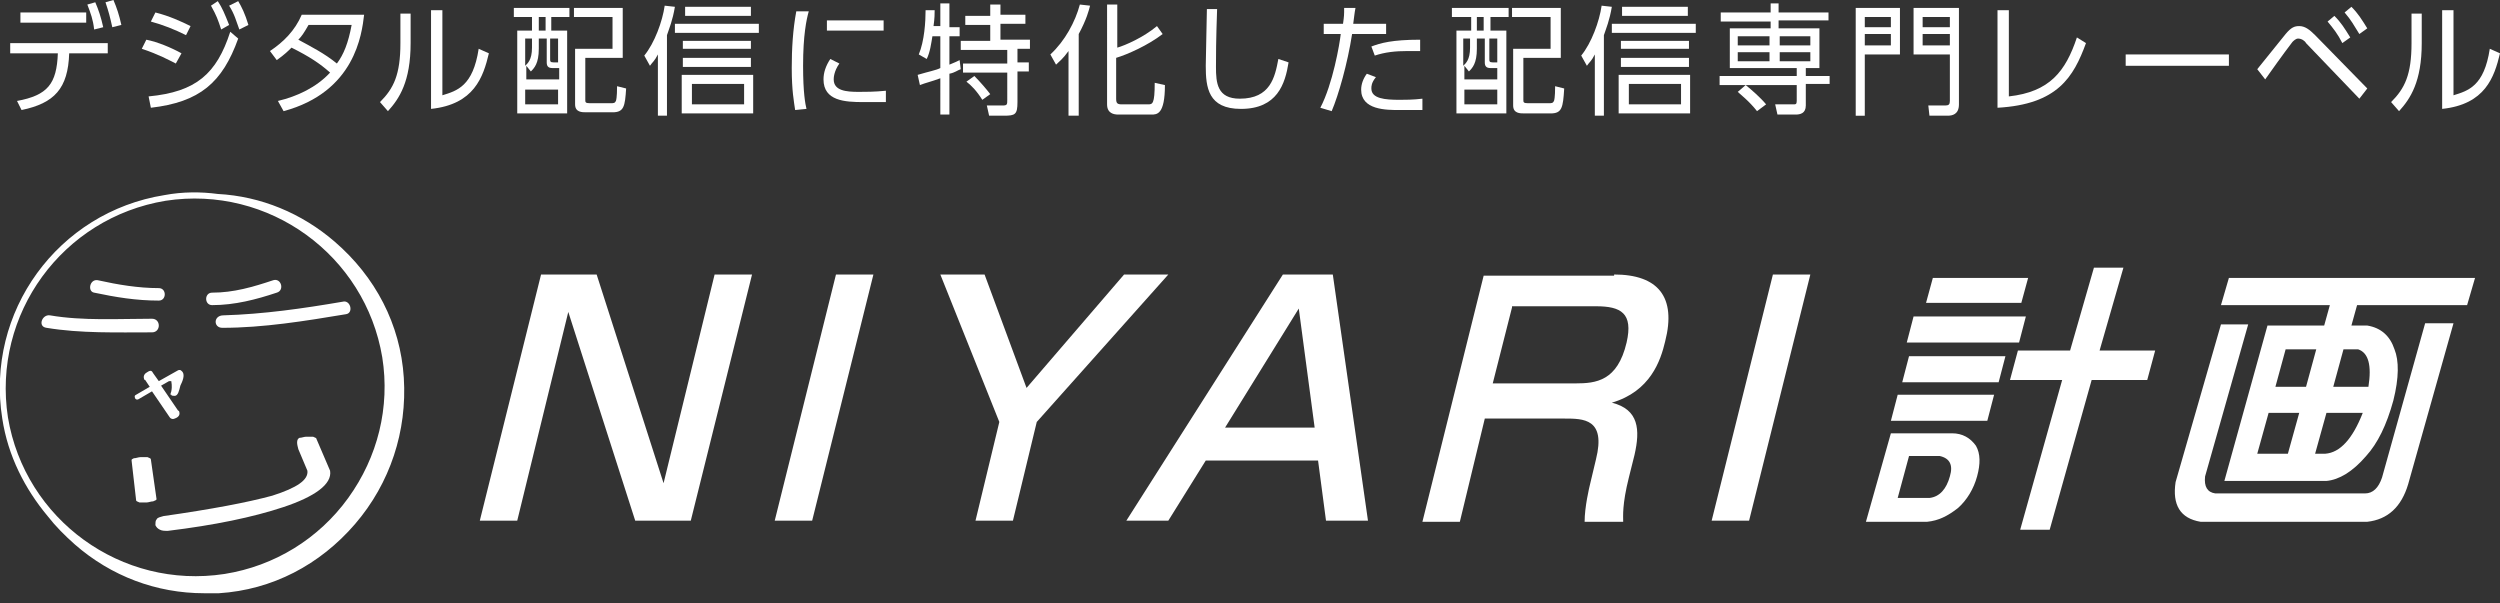 <?xml version="1.0" encoding="utf-8"?>
<!-- Generator: Adobe Illustrator 22.1.0, SVG Export Plug-In . SVG Version: 6.00 Build 0)  -->
<svg version="1.1" id="レイヤー_1" xmlns="http://www.w3.org/2000/svg" xmlns:xlink="http://www.w3.org/1999/xlink" x="0px"
	 y="0px" viewBox="0 0 220.4 53.2" style="enable-background:new 0 0 220.4 53.2;" xml:space="preserve">
<rect x="0" y="0" width="220.4" height="53.2" fill="#333333" stroke="none"/>
<style type="text/css">
	.st0{fill:#FFFFFF;}
</style>
<g>
	<g>
		<path class="st0" d="M35.6,33.3c-0.3-4.7-2.5-8.9-6.1-12c-2.9-2.5-6.5-4-10.3-4.2c-1.5-0.2-3.1-0.2-4.7,0.1
			C5.1,18.7-1.3,27.5,0.2,36.9c0.5,3.3,2,6.2,4,8.6c0.7,0.9,1.5,1.7,2.4,2.5c3.2,2.8,7.2,4.3,11.4,4.3c0.4,0,0.9,0,1.3,0
			c4.7-0.3,8.9-2.5,12-6.1C34.4,42.6,35.9,38,35.6,33.3z M14.6,17.7c9.1-1.4,17.6,4.8,19.1,13.8c0.7,4.4-0.4,8.8-3,12.4
			c-2.6,3.6-6.5,6-10.9,6.7c-9.1,1.4-17.6-4.8-19.1-13.8C-0.7,27.7,5.5,19.2,14.6,17.7z"/>
		<path class="st0" d="M13.3,40.5c0-0.1-0.1-0.1-0.3-0.2c-0.2,0-0.4,0-0.6,0c-0.2,0-0.4,0.1-0.6,0.1c-0.2,0.1-0.2,0.1-0.2,0.2
			l0.4,3.5c0,0.1,0.1,0.1,0.3,0.2c0.2,0,0.4,0,0.6,0c0.2,0,0.4-0.1,0.6-0.1c0.2-0.1,0.3-0.1,0.3-0.2L13.3,40.5z"/>
		<path class="st0" d="M13.8,45.8c-0.1,0.1-0.1,0.3-0.1,0.5c0.1,0.2,0.2,0.3,0.4,0.4c0.2,0.1,0.4,0.1,0.7,0.1
			c4.1-0.5,7.5-1.2,10.2-2.1c2.7-0.9,4.3-2,4.1-3.2l-1.2-2.8c0-0.1-0.1-0.1-0.3-0.2c-0.2,0-0.4,0-0.6,0c-0.2,0-0.4,0.1-0.6,0.1
			c-0.4,0.2-0.1,0.9-0.1,1l0.8,1.9c0.1,0.8-0.9,1.5-3.1,2.2c-2.2,0.6-5.4,1.2-9.6,1.8C14.1,45.6,13.9,45.6,13.8,45.8z"/>
		<path class="st0" d="M13.5,32.9c-0.1-0.2-0.2-0.3-0.5-0.1c-0.2,0.1-0.4,0.3-0.3,0.6c0,0,0,0.1,0.1,0.1l0.4,0.6L12,34.8
			c-0.2,0.1-0.1,0.2-0.1,0.3c0,0,0.1,0.2,0.3,0.1l1.2-0.7l1.5,2.2c0.1,0.2,0.3,0.3,0.5,0.2c0.3-0.1,0.5-0.3,0.4-0.6
			c0,0,0-0.1-0.1-0.1l-1.5-2.2l0.7-0.4c0.1,0,0.1,0,0.2,0c0,0.1,0.1,0.4,0,0.9c-0.1,0.3-0.1,0.3,0,0.3c0,0.1,0.2,0.1,0.3,0.1
			c0.3,0,0.4-0.5,0.5-0.9c0.2-0.4,0.4-0.9,0.2-1.2c-0.1-0.1-0.2-0.3-0.5-0.1L14,33.6L13.5,32.9z"/>
		<path class="st0" d="M13.4,29.3c0.8,0,0.8-1.2,0-1.2c-2.9,0-6.1,0.2-9-0.3c-0.7-0.1-1.1,1-0.3,1.1C7.1,29.4,10.3,29.3,13.4,29.3z"
			/>
		<path class="st0" d="M19.6,28.9c3.6,0,7.3-0.6,10.9-1.2c0.7-0.1,0.4-1.3-0.3-1.1c-3.5,0.6-7,1.1-10.5,1.2
			C18.8,27.8,18.8,28.9,19.6,28.9z"/>
		<path class="st0" d="M8.3,25.8c1.9,0.4,3.7,0.7,5.7,0.7c0.7,0,0.7-1.1,0-1.1c-1.8,0-3.6-0.3-5.4-0.7C7.9,24.6,7.7,25.7,8.3,25.8z"
			/>
		<path class="st0" d="M18.7,26.9c2,0,3.9-0.5,5.7-1.1c0.7-0.2,0.4-1.3-0.3-1.1c-1.8,0.6-3.5,1.1-5.4,1.1C18,25.8,18,26.9,18.7,26.9
			z"/>
	</g>
	<g>
		<path class="st0" d="M172.1,38.2c0.9,0,1.6,0.4,2.1,1.1c0.4,0.7,0.4,1.6,0.1,2.7c-0.3,1.1-0.9,2.1-1.7,2.8
			c-0.9,0.7-1.7,1.1-2.7,1.2h-5.4l2.2-7.8H172.1z M167.3,34.8h8.5l-0.6,2.3h-8.5L167.3,34.8z M167.3,43.9h2.8
			c0.9-0.1,1.5-0.8,1.8-1.9c0.3-1,0-1.6-0.9-1.8h-2.7L167.3,43.9z M168.3,31.4h8.5l-0.6,2.3h-8.5L168.3,31.4z M168.7,27.9h9.9
			l-0.6,2.3h-9.9L168.7,27.9z M170.4,24.5h8.4l-0.6,2.2h-8.4L170.4,24.5z M177.9,30.9h4.6l2.1-7.3h2.6l-2.1,7.3h4.9l-0.7,2.6h-4.9
			l-3.7,13.2h-2.6l3.7-13.2h-4.6L177.9,30.9z"/>
		<path class="st0" d="M195.8,28.6h2.4l-3.8,13.4c-0.1,0.9,0.2,1.4,0.9,1.5h13.2c0.7,0,1.2-0.5,1.5-1.4l3.8-13.6h2.5l-4,14.2
			c-0.6,2-1.8,3.1-3.6,3.3h-14.7c-1.8-0.3-2.5-1.5-2.2-3.5L195.8,28.6z M196.5,24.5h21.7l-0.7,2.4h-9.7l-0.5,1.8h1.4
			c1.2,0.2,2,0.9,2.4,2.1c0.4,1,0.4,2.5-0.1,4.5c-0.6,2.2-1.4,3.8-2.4,4.9c-1.2,1.4-2.4,2.1-3.5,2.2h-9l3.8-13.7h5l0.5-1.8h-9.6
			L196.5,24.5z M200,36.4l-1,3.6h2.7l1-3.6H200z M203.3,34.1l0.9-3.3h-2.7l-0.9,3.3H203.3z M205.1,36.4l-1,3.6l0.9,0
			c1.3-0.1,2.4-1.3,3.3-3.6H205.1z M208.8,34.1c0.3-1.9,0-3-0.9-3.3h-1.3l-0.9,3.3H208.8z"/>
	</g>
	<g>
		<path class="st0" d="M52.6,24.2l5.9,18.4L63,24.2h3.3l-5.4,21.7H56l-5.9-18.4l-4.5,18.4h-3.3l5.4-21.7H52.6z"/>
		<path class="st0" d="M77,24.2l-5.4,21.7h-3.3l5.4-21.7H77z"/>
		<path class="st0" d="M86.8,24.2l3.7,10l8.6-10h3.9l-11.6,13l-2.1,8.7h-3.3l2.1-8.7l-5.2-13H86.8z"/>
		<path class="st0" d="M120.6,45.9h-3.7l-0.7-5.3h-9.9l-3.3,5.3h-3.7l13.8-21.7h4.4L120.6,45.9z M108,37.7h7.9l-1.4-10.5L108,37.7z"
			/>
		<path class="st0" d="M142.3,24.2c3.9,0,5.5,2,4.5,5.9c-0.4,1.7-1.3,4.4-4.7,5.4c2.4,0.6,2.5,2.4,2,4.6l-0.5,2
			c-0.6,2.4-0.5,3.4-0.5,3.9h-3.4c0-1.3,0.4-3,0.5-3.4l0.5-2.1c0.9-3.6-1.1-3.6-2.8-3.6h-7l-2.2,9.1h-3.3l5.4-21.7H142.3z
			 M133.3,27.1l-1.7,6.7h7.3c1.8,0,3.7-0.2,4.5-3.6c0.6-2.6-0.5-3.2-2.7-3.2H133.3z"/>
		<path class="st0" d="M159.6,24.2l-5.4,21.7h-3.3l5.4-21.7H159.6z"/>
	</g>
</g>
<g>
	<path class="st0" d="M1.9,9.7L1.5,8.9C4.2,8.4,5,7.4,5.1,4.7H0.9V3.8h8.6v0.9H6.1C6,7.8,4.8,9.1,1.9,9.7z M7.6,1.1V2H1.8V1.1H7.6z
		 M8.4,0.2c0.3,0.7,0.5,1.3,0.7,2.2L8.3,2.6C8.2,1.7,8,1.2,7.7,0.4L8.4,0.2z M10,0c0.3,0.7,0.5,1.3,0.7,2.2L9.9,2.4
		C9.7,1.5,9.6,1.1,9.3,0.2L10,0z"/>
	<path class="st0" d="M15.5,5.6c-0.6-0.3-1.5-0.8-3-1.3l0.4-0.8c1,0.2,2.2,0.7,3.1,1.2L15.5,5.6z M13.1,8.5c4.2-0.4,6-2,7.2-5.7
		L21,3.4c-1.4,3.9-3.4,5.6-7.7,6.1L13.1,8.5z M16.4,3.1c-1-0.5-2-0.9-3.1-1.2l0.4-0.8c1.2,0.3,2.3,0.8,3.1,1.2L16.4,3.1z M19.2,0.1
		c0.4,0.6,0.6,1.1,1,2.1l-0.7,0.4c-0.3-0.9-0.4-1.2-0.9-2.1L19.2,0.1z M21,0.1c0.3,0.5,0.6,1.1,0.9,2.1l-0.8,0.4
		c-0.3-0.8-0.4-1.3-0.9-2.1L21,0.1z"/>
	<path class="st0" d="M23.8,4.5C25,3.7,26,2.7,26.6,1.3h5.5C31.9,3,31.3,8.1,25,9.8l-0.5-0.9c1.7-0.4,3.4-1.2,4.6-2.5
		c-0.9-0.8-1.8-1.4-3.4-2.2c-0.3,0.3-0.6,0.6-1.3,1.1L23.8,4.5z M27.2,2.2c-0.4,0.7-0.6,1-0.9,1.3c1.1,0.6,2.3,1.2,3.4,2.1
		c0.6-0.8,1-1.8,1.3-3.4H27.2z"/>
	<path class="st0" d="M36.2,3.8c0,3.4-1,4.9-2,6L33.5,9c1.2-1.2,1.8-2.4,1.8-5.2V1.2h0.9V3.8z M39,8.4c1.3-0.4,2.7-0.8,3.2-4.1
		l0.9,0.4c-0.5,2.1-1.3,4.5-5.1,4.9V0.9h1V8.4z"/>
	<path class="st0" d="M50.2,0.7v0.8h-1.6v1.2H50V10h-4.4V2.7h1.3V1.5h-1.6V0.7H50.2z M48.1,3.4h-0.6v0.9c0,1.3-0.4,1.7-0.7,2
		l-0.4-0.5v1.2h2.9v-1h-0.6c-0.4,0-0.5-0.2-0.5-0.5V3.4z M46.9,3.4h-0.6v2.4c0.2-0.2,0.6-0.5,0.6-1.6V3.4z M49.2,7.9h-2.9v1.3h2.9
		V7.9z M48.1,1.5h-0.6v1.2h0.6V1.5z M49.2,3.4h-0.7v1.8c0,0.2,0,0.3,0.3,0.3h0.4V3.4z M54.9,5.1h-3.3v3.7c0,0.2,0,0.3,0.4,0.3h1.8
		c0.3,0,0.4,0,0.5-0.2c0.1-0.3,0.1-1.1,0.1-1.3l0.8,0.2C55.1,9.4,55,9.9,54,9.9h-2.3c-0.4,0-1,0-1-0.7V4.3H54V1.5h-3.4V0.7h4.3V5.1z
		"/>
	<path class="st0" d="M58.9,10.2H58V4.8c-0.3,0.6-0.5,0.7-0.7,1l-0.5-0.9c0.9-1.1,1.6-3,1.8-4.4l0.9,0.1c-0.2,1.2-0.5,1.9-0.7,2.5
		V10.2z M66.9,2.9h-7.4V2.1h7.4V2.9z M66.4,10h-6.3V6.6h6.3V10z M66.2,4.3h-6V3.6h6V4.3z M66.2,5.9h-6V5.1h6V5.9z M66.2,1.4h-5.8
		V0.6h5.8V1.4z M65.5,7.4H61v1.8h4.6V7.4z"/>
	<path class="st0" d="M71.3,1c-0.2,0.7-0.5,2.1-0.5,4.8c0,2.4,0.2,3.4,0.3,3.8l-1,0.1C70,9,69.8,8,69.8,6c0-1.7,0.1-3.4,0.4-5
		L71.3,1z M74,5.6c-0.5,0.7-0.5,1.3-0.5,1.4c0,1,1.1,1.1,2.2,1.1c0.6,0,1.4,0,2.4-0.1v1C77.7,9,77,9,76.1,9c-1.6,0-3.5-0.1-3.5-2
		c0-0.6,0.2-1.2,0.6-1.8L74,5.6z M77.9,1.8v0.9h-5V1.8H77.9z"/>
	<path class="st0" d="M82.9,2.4V0.3h0.8v2.1h0.9v0.8h-0.9v2.5c0.5-0.2,0.7-0.3,0.9-0.4l0.1,0.8c-0.3,0.1-0.5,0.3-1,0.4v3.6h-0.8V6.9
		c-0.8,0.3-1.3,0.4-1.8,0.6l-0.2-0.9c1-0.3,1.6-0.4,2-0.6V3.2h-0.7c-0.1,0.6-0.2,1.4-0.5,2l-0.7-0.4c0.5-1.2,0.6-2.9,0.6-3.9l0.8,0
		c0,0.3,0,0.7-0.1,1.4H82.9z M88.2,0.3v1h2.2v0.8h-2.2v1.4h2.6v0.8h-1.1v1.2h1v0.8h-1V9c0,1.1-0.2,1.2-1.2,1.2h-1.3L87,9.3l1.4,0
		c0.4,0,0.4-0.1,0.4-0.5V6.4h-3.9V5.6h3.9V4.4h-4.1V3.6h2.6V2.2h-2.2V1.4h2.2v-1H88.2z M86.6,8.8c-0.5-0.8-1-1.3-1.4-1.6l0.7-0.5
		c0.5,0.5,1.1,1.2,1.4,1.6L86.6,8.8z"/>
	<path class="st0" d="M95.1,10.2h-0.9V4.5c-0.5,0.7-0.8,0.9-1.1,1.2l-0.5-0.9c1.3-1.2,2.2-2.9,2.6-4.4l0.9,0.1
		c-0.1,0.4-0.3,1.2-1,2.5V10.2z M102.5,3c-1.3,1-3.1,1.8-4.1,2.1v3.6c0,0.4,0.1,0.5,0.5,0.5h2.3c0.4,0,0.6,0,0.6-1.9l0.9,0.2
		c0,2.6-0.7,2.6-1.2,2.6h-2.9c-0.4,0-1-0.1-1-0.9V0.4h0.9v3.8c0.7-0.2,2.3-0.9,3.5-1.9L102.5,3z"/>
	<path class="st0" d="M107.3,0.8c-0.1,2.9-0.1,4.1-0.1,5.1c0,1.4,0.1,2.8,2.1,2.8c2.7,0,3.1-1.9,3.4-3.5l0.9,0.3
		c-0.3,1.9-1,4.1-4.2,4.1c-2.9,0-3.1-1.9-3.1-3.8c0-0.8,0.1-4.3,0.1-5H107.3z"/>
	<path class="st0" d="M116.4,9.5c1.1-2.1,1.7-5.6,1.8-6.5h-1.5V2.1h1.7c0.1-0.7,0.1-0.8,0.1-1.4l1,0c-0.1,0.5-0.1,0.7-0.2,1.4h2.9V3
		h-3c-0.4,2.6-1.2,5.4-1.8,6.8L116.4,9.5z M121.3,6.8c-0.4,0.5-0.4,0.8-0.4,1c0,0.9,1.2,1,2.5,1c0.4,0,1.2,0,2-0.1l0,1
		c-0.3,0-1.7,0-2,0c-1.2,0-3.4,0-3.4-1.8c0-0.5,0.2-1,0.5-1.4L121.3,6.8z M125.2,4.5c-0.3,0-0.6,0-1.1,0c-1.1,0-2,0.1-2.9,0.4
		l-0.3-0.8c0.8-0.3,1.8-0.6,4.3-0.6V4.5z"/>
	<path class="st0" d="M133,0.7v0.8h-1.6v1.2h1.4V10h-4.4V2.7h1.3V1.5H128V0.7H133z M130.8,3.4h-0.6v0.9c0,1.3-0.4,1.7-0.7,2
		l-0.4-0.5v1.2h2.9v-1h-0.6c-0.4,0-0.5-0.2-0.5-0.5V3.4z M129.6,3.4h-0.6v2.4c0.2-0.2,0.6-0.5,0.6-1.6V3.4z M132,7.9h-2.9v1.3h2.9
		V7.9z M130.8,1.5h-0.6v1.2h0.6V1.5z M132,3.4h-0.7v1.8c0,0.2,0,0.3,0.3,0.3h0.4V3.4z M137.6,5.1h-3.3v3.7c0,0.2,0,0.3,0.4,0.3h1.8
		c0.3,0,0.4,0,0.5-0.2c0.1-0.3,0.1-1.1,0.1-1.3l0.8,0.2c-0.1,1.7-0.2,2.2-1.2,2.2h-2.3c-0.4,0-1,0-1-0.7V4.3h3.3V1.5h-3.4V0.7h4.3
		V5.1z"/>
	<path class="st0" d="M141.5,10.2h-0.9V4.8c-0.3,0.6-0.5,0.7-0.7,1l-0.5-0.9c0.9-1.1,1.6-3,1.8-4.4l0.9,0.1
		c-0.2,1.2-0.5,1.9-0.7,2.5V10.2z M149.5,2.9h-7.4V2.1h7.4V2.9z M149,10h-6.3V6.6h6.3V10z M148.9,4.3h-6V3.6h6V4.3z M148.9,5.9h-6
		V5.1h6V5.9z M148.8,1.4H143V0.6h5.8V1.4z M148.2,7.4h-4.6v1.8h4.6V7.4z"/>
	<path class="st0" d="M156,0.3h0.8v0.8h4.4v0.7h-4.4v0.7h3.6V6h-1.2v0.7h2.1v0.7h-2.1v1.9c0,0.7-0.5,0.8-0.9,0.8h-1.6l-0.2-0.9h1.6
		c0.2,0,0.3,0,0.3-0.3V7.5h-6.8V6.7h6.8V6h-5.9V2.5h3.6V1.9h-4.4V1.1h4.4V0.3z M154.9,9.8c-0.7-0.9-1.5-1.5-1.7-1.7l0.7-0.6
		c0.5,0.4,1.3,1.1,1.8,1.7L154.9,9.8z M156,3.2h-2.8V4h2.8V3.2z M156,4.6h-2.8v0.8h2.8V4.6z M159.6,3.2h-2.7V4h2.7V3.2z M159.6,4.6
		h-2.7v0.8h2.7V4.6z"/>
	<path class="st0" d="M167.5,0.7v4.1h-3.1v5.4h-0.8V0.7H167.5z M164.4,1.5v0.9h2.3V1.5H164.4z M164.4,3v1h2.3V3H164.4z M172.7,9.2
		c0,0.9-0.6,1-1,1h-1.6L170,9.3l1.5,0c0.3,0,0.4-0.1,0.4-0.4V4.8h-3.2V0.7h4V9.2z M169.5,1.5v0.9h2.4V1.5H169.5z M169.5,3v1h2.4V3
		H169.5z"/>
	<path class="st0" d="M177.1,8.5c3.6-0.4,5-2.2,6-5.2l0.8,0.5c-1.1,3-2.5,5.4-7.8,5.7V0.9h1V8.5z"/>
	<path class="st0" d="M196.5,4.8v1h-9.1v-1H196.5z"/>
	<path class="st0" d="M199,6.1c0.4-0.5,2.1-2.6,2.5-3.1c0.5-0.6,0.8-0.7,1.2-0.7c0.5,0,0.9,0.3,1.4,0.8l4.6,4.7L208,8.7l-4.7-4.9
		c-0.1-0.2-0.4-0.4-0.7-0.4c-0.2,0-0.4,0.2-0.5,0.3c-0.3,0.4-0.7,0.9-2.4,3.3L199,6.1z M205.8,1.4c0.6,0.6,0.9,1.1,1.4,1.9l-0.7,0.5
		c-0.4-0.8-0.8-1.3-1.3-1.9L205.8,1.4z M207.3,0.6c0.6,0.6,0.9,1.1,1.4,1.9L208,3c-0.5-0.8-0.7-1.2-1.3-1.9L207.3,0.6z"/>
	<path class="st0" d="M213.5,3.8c0,3.4-1,4.9-2,6L210.8,9c1.2-1.2,1.8-2.4,1.8-5.2V1.2h0.9V3.8z M216.3,8.4c1.3-0.4,2.7-0.8,3.2-4.1
		l0.9,0.4c-0.5,2.1-1.3,4.5-5.1,4.9V0.9h1V8.4z"/>
</g>
</svg>
